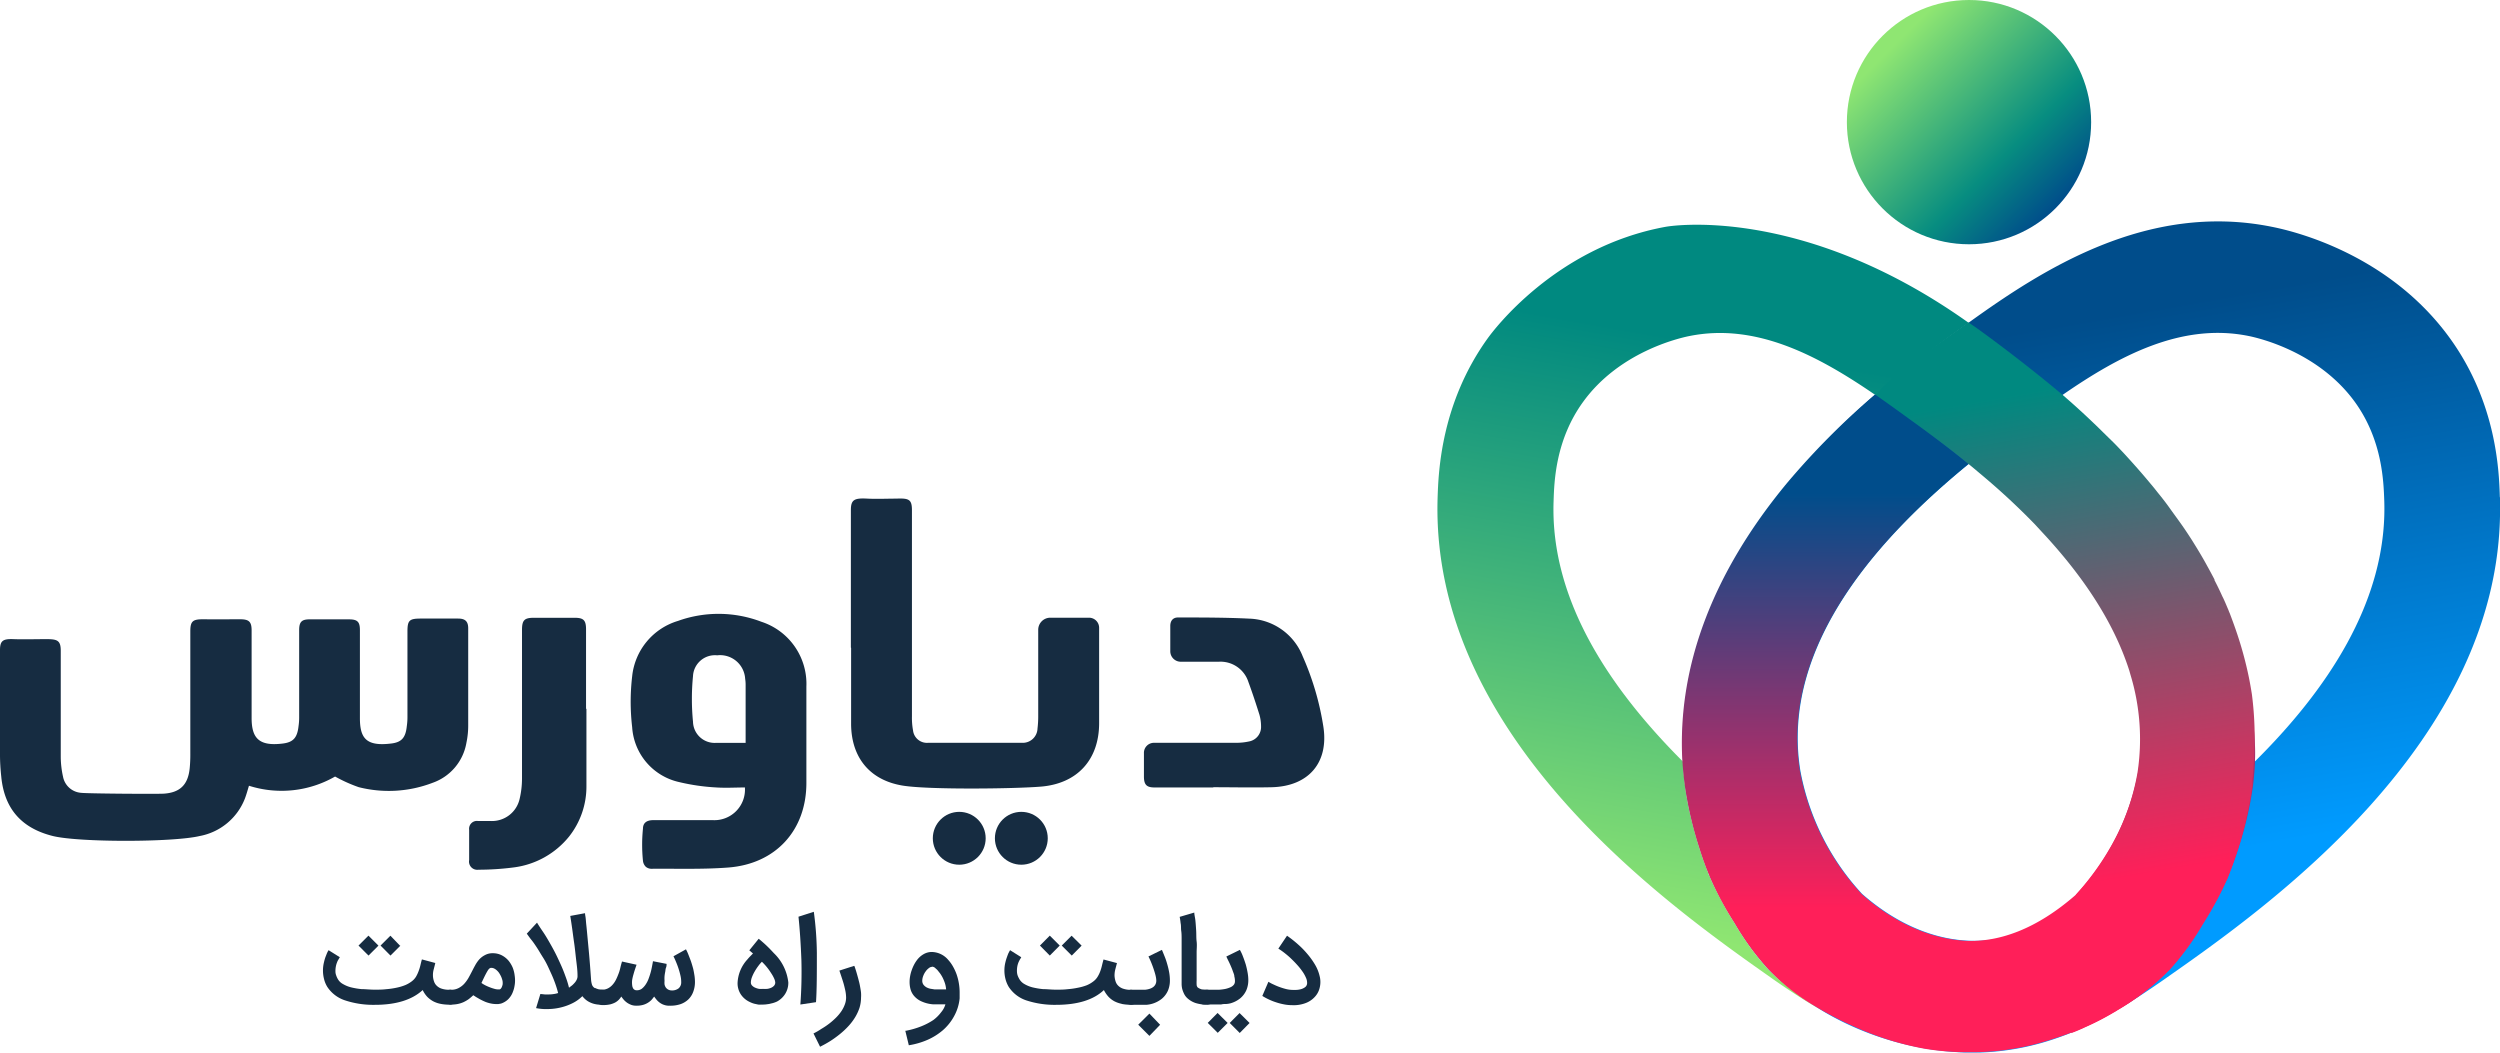 <?xml version="1.0" encoding="UTF-8"?> <svg xmlns="http://www.w3.org/2000/svg" xmlns:xlink="http://www.w3.org/1999/xlink" viewBox="0 0 319.73 134.61"><defs><style> .cls-1 { fill: url(#linear-gradient); } .cls-2 { fill: url(#linear-gradient-2); } .cls-3 { fill: url(#linear-gradient-3); } .cls-4 { fill: url(#linear-gradient-4); } .cls-5 { fill: url(#linear-gradient-5); } .cls-6 { fill: url(#linear-gradient-6); } .cls-7 { fill: #162c41; } </style><linearGradient id="linear-gradient" x1="259.06" y1="586.66" x2="276.47" y2="487.93" gradientTransform="matrix(1, 0, 0, -1, 0, 618.75)" gradientUnits="userSpaceOnUse"><stop offset="0.1" stop-color="#004d8b"></stop><stop offset="0.8" stop-color="#009bff"></stop></linearGradient><linearGradient id="linear-gradient-2" x1="204.9" y1="494.52" x2="222.59" y2="594.83" gradientTransform="matrix(1, 0, 0, -1, 0, 618.75)" gradientUnits="userSpaceOnUse"><stop offset="0.06" stop-color="#8fe672"></stop><stop offset="0.8" stop-color="#008980"></stop></linearGradient><linearGradient id="linear-gradient-3" x1="251.8" y1="484.14" x2="251.8" y2="568.3" gradientTransform="matrix(1, 0, 0, -1, 0, 618.75)" gradientUnits="userSpaceOnUse"><stop offset="0.22" stop-color="#ff1f59"></stop><stop offset="0.85" stop-color="#004d8b"></stop></linearGradient><linearGradient id="linear-gradient-4" x1="263.08" y1="568.16" x2="263.19" y2="567.52" gradientTransform="matrix(1, 0, 0, -1, 0, 618.75)" gradientUnits="userSpaceOnUse"><stop offset="0.15" stop-color="#008980"></stop><stop offset="0.8" stop-color="#ee205a"></stop></linearGradient><linearGradient id="linear-gradient-5" x1="258.69" y1="578.72" x2="274.62" y2="488.37" gradientTransform="matrix(1, 0, 0, -1, 0, 618.75)" gradientUnits="userSpaceOnUse"><stop offset="0.11" stop-color="#008980"></stop><stop offset="0.8" stop-color="#ff1f59"></stop></linearGradient><linearGradient id="linear-gradient-6" x1="240.78" y1="614.18" x2="262.86" y2="592.09" gradientTransform="matrix(1, 0, 0, -1, 0, 618.75)" gradientUnits="userSpaceOnUse"><stop offset="0.06" stop-color="#8fe672"></stop><stop offset="0.7" stop-color="#078d80"></stop><stop offset="1" stop-color="#004d8b"></stop></linearGradient></defs><title>Layer 1-2</title><g id="Layer_2" data-name="Layer 2"><g id="Layer_1-2" data-name="Layer 1"><g id="Layer_1-2-2" data-name="Layer 1-2"><path class="cls-1" d="M319.71,63.59c-.1-3.3-.39-12.07-6.42-20.38C305.68,32.72,293.94,29.67,290.52,29c-16-3.21-29.43,5.57-38.74,12.26h0l-.43.3-1.38,1c-1.5,1.09-3.57,2.59-5.95,4.46a101.89,101.89,0,0,0-15.41,14.85c-9.62,11.65-14.1,23.68-13.34,35.82,0,.88.14,1.76.25,2.64,0,.2,0,.38.07.58,0,.38.12.76.18,1.13.13.75.28,1.49.45,2.2.08.36.17.71.25,1.06s.18.68.27,1l.27,1c.09.31.19.61.28.9s.18.56.27.83.17.52.25.75a4.5,4.5,0,0,0,.16.44c.11.3.21.58.29.82l.28.7c.05.12.09.22.12.31s.12.27.12.28h0c.17.38.36.79.58,1.23.33.66.69,1.38,1.12,2.15s.9,1.58,1.43,2.43a34.79,34.79,0,0,0,4.26,5.84h0l.05.06.3.29c.08.09.19.18.3.29l.07.07.29.27.21.19c.12.11.25.21.38.34s.2.16.31.25c.28.24.6.5,1,.78s.6.47.94.72l.41.29.55.39.73.49.7.45.54.34.35.21a35.85,35.85,0,0,0,5.48,2.64c.4.16.81.3.81.3l.16.06a38.6,38.6,0,0,0,12.33,2.22c9.47,0,16.85-3.82,25-9.58,12.86-9,42.66-30.06,42.66-59.95,0-.5,0-1,0-1.49ZM288.32,97.38a116.89,116.89,0,0,1-10.85,9.44l-1,.77q-.36.28-.72.54l-.23.18-1.25.93-.6.44c-.4.31-.8.6-1.18.87l-.12.09-1,.73c-.29.21-.56.41-.84.6l-1.27.9-1,.68h0c-.81.57-1.64,1.17-2.5,1.76l-.86.59c-.57.4-1.17.78-1.78,1.15a0,0,0,0,0,0,0c-.6.36-1.23.72-1.87,1a21.46,21.46,0,0,1-3,1.3c-.35.12-.7.23-1.06.33s-.74.19-1.12.27a16.89,16.89,0,0,1-4,.37c-6.61-.2-11.55-3.93-13.92-6a31.61,31.61,0,0,1-7.89-15.72c-2.69-16.53,11-30.66,21.55-39.28h0l0,0q3.38-2.69,7.1-5.41,2.17-1.59,4.3-3c.19-.14.38-.28.57-.4h0c7.23-5,15.19-9.26,23.75-7.55,1.47.29,9,2.08,13.62,8.42,3.52,4.85,3.69,10.14,3.78,12.69.42,12.93-7.52,24.38-16.57,33.34Z"></path><path class="cls-2" d="M213.06,29c-14.23,2.58-22.21,13.47-22.76,14.22-6,8.31-6.33,17.08-6.44,20.38h0c-1,30.69,29.59,52.25,42.65,61.45,2.18,1.54,4.3,2.92,6.42,4.14l-.55-.34-.7-.45-.73-.49-.55-.39-.41-.29-.94-.72c-.35-.28-.67-.54-1-.78-.11-.09-.21-.18-.31-.25s-.26-.23-.38-.34a1.9,1.9,0,0,0-.21-.19l-.29-.27-.07-.07c-.11-.1-.22-.2-.3-.29l-.3-.29-.05-.06h0a33.71,33.71,0,0,1-4.26-5.84q-.81-1.27-1.44-2.43c-.43-.77-.8-1.49-1.12-2.15-.21-.44-.41-.85-.58-1.23h0s0-.1-.12-.28-.07-.19-.12-.31-.17-.42-.27-.7-.2-.51-.3-.82c-.05-.14-.11-.28-.16-.43s-.16-.5-.25-.76-.18-.54-.27-.83-.18-.59-.27-.9-.19-.63-.28-1-.19-.67-.27-1-.17-.7-.25-1.06c-.17-.71-.32-1.45-.45-2.2-.07-.37-.13-.75-.18-1.13,0-.2-.05-.38-.07-.58-.11-.88-.2-1.76-.25-2.63,0-.1,0-.2,0-.29v0l0,0c-9-9-17-20.4-16.54-33.32.08-2.55.26-7.84,3.78-12.69,4.59-6.34,12.15-8.13,13.62-8.42,8.55-1.71,16.5,2.57,23.73,7.53q2-1.74,4.2-3.45c1.9-1.51,3.87-3,5.93-4.46.46-.34.93-.67,1.4-1l.43-.3C230.15,25.89,213.06,29,213.06,29Z"></path><path class="cls-3" d="M288.41,97.37c-.07,1.49-.25,2.95-.25,2.95-.11.81-.27,1.85-.52,3.05a50.38,50.38,0,0,1-2.74,8.88v0a41.52,41.52,0,0,1-3.13,5.82c-.7,1.14-1.05,1.7-1.35,2.15a32.65,32.65,0,0,1-2.93,3.75,28.73,28.73,0,0,1-6.75,5.23,34.8,34.8,0,0,1-4.58,2.36c-1.43.61-2.63,1-3.36,1.24s-1.81.59-3.21.92a32.83,32.83,0,0,1-7,.85h-1a33.69,33.69,0,0,1-5.36-.43,38.45,38.45,0,0,1-8.85-2.73,43.91,43.91,0,0,1-5.27-2.73,27.27,27.27,0,0,1-6-4.78,33.79,33.79,0,0,1-4.26-5.84,40.23,40.23,0,0,1-3.13-5.82,38.29,38.29,0,0,1-1.37-3.75,48.08,48.08,0,0,1-1.9-8.21c-.16-1.24-.24-2.27-.29-2.95h0c-.66-12,3.83-24,13.35-35.51A97.21,97.21,0,0,1,239.8,50.46h0s0,0,0,0c1.66,1.14,3.27,2.31,4.85,3.45,2,1.43,4.43,3.24,7.09,5.41h0C241.17,68,227.51,82.09,230.2,98.62a31.62,31.62,0,0,0,7.9,15.72c2.33,2.08,7.18,5.73,13.67,6H252c3.65,0,8.29-1.33,13.59-6a31.65,31.65,0,0,0,7.89-15.73c2.69-16.52-11-30.65-21.55-39.28,2.66-2.18,5.13-4,7.1-5.42,1.56-1.13,3.15-2.29,4.79-3.41,0,0,0,0,0,0s0,.13-.07.36a69.67,69.67,0,0,1,11,10.94c11.61,14.47,13.94,29.48,13.64,35.58Z"></path><path class="cls-4" d="M263.76,50.47a.71.71,0,0,1-.14.1l.15-.09Zm-1.23.86,0,0,.36-.25-.33.23Z"></path><path class="cls-5" d="M288,88.8c-.11-.7-.23-1.39-.37-2.09h0a47.94,47.94,0,0,0-1.73-6.27h0c-.23-.66-.47-1.31-.73-2-.06-.13-.11-.25-.16-.39l-.33-.78c-.15-.35-.3-.7-.46-1-.31-.69-.64-1.37-1-2.06a.36.36,0,0,1,0-.09c-.3-.57-.6-1.14-.92-1.71-.61-1.13-1.29-2.25-2-3.38-.43-.67-.88-1.35-1.34-2s-1-1.38-1.49-2.07-1-1.34-1.54-2c-.28-.36-.56-.71-.86-1.06-1.15-1.39-2.33-2.72-3.51-4-.42-.44-.83-.88-1.25-1.3L269,55.32c-.82-.82-1.66-1.61-2.47-2.37l-.71-.65q-.69-.63-1.38-1.23l-.68-.59c-5-4.21-10.15-7.94-10.15-7.94-.38-.28-1-.73-1.84-1.29l-.71.49-5.49,3.86a48.31,48.31,0,0,0-5.77,4.85c.9.63,1.8,1.26,2.7,1.91l2.17,1.57s4.18,3,7.11,5.43c.27.21.58.47.91.75l.93.78a88.81,88.81,0,0,1,6.62,6.16l.92,1c4.77,5.11,9.06,11.11,11.17,17.75l.13.46a28.34,28.34,0,0,1,.92,12.48,28.8,28.8,0,0,1-2.51,7.81,34.28,34.28,0,0,1-4.32,6.64c-.43.52-.8.93-1.06,1.22q-.13,4.43-.29,8.87c-.1,3-.2,5.9-.3,8.84.31-.11.74-.27,1.24-.5l.48-.22a34.45,34.45,0,0,0,3.75-1.93,2.5,2.5,0,0,0,.35-.21,34,34,0,0,0,6.75-5.23,34.79,34.79,0,0,0,4.26-5.84,49.18,49.18,0,0,0,3.13-5.81,53,53,0,0,0,2-6v0l.27-1v0c0-.17.09-.34.13-.52l0-.11c0-.14.07-.28.1-.43s.08-.34.11-.52.06-.26.09-.4.09-.46.14-.69.07-.38.1-.57.1-.56.14-.85l.12-.86c0-.12,0-.24,0-.36s0-.25,0-.37l.06-.53c.05-.56.09-1.13.12-1.69A43.22,43.22,0,0,0,288,88.8Z"></path><circle class="cls-6" cx="251.82" cy="15.62" r="15.62"></circle><path class="cls-7" d="M42.84,99.32a13.73,13.73,0,0,1-11,1.17c-.16.52-.31,1.09-.52,1.64a7.71,7.71,0,0,1-5.78,4.79c-3.38.81-15.4.83-18.78,0-4-1-6.21-3.48-6.6-7.61C.06,98.4,0,97.45,0,96.51c0-4.46,0-8.91,0-13.37,0-1.19.37-1.45,1.71-1.4s2.82,0,4.23,0,1.83.18,1.83,1.49c0,4.52,0,9,0,13.57a12,12,0,0,0,.29,2.53,2.54,2.54,0,0,0,2.25,2.06c.68.11,10,.17,10.68.11,2.06-.15,3.06-1.16,3.27-3.24a17.88,17.88,0,0,0,.08-1.94c0-4.34,0-11.21,0-15.55,0-1.35.3-1.59,1.77-1.57s3.07,0,4.61,0c1.13,0,1.46.32,1.46,1.43,0,2.89,0,8.3,0,11.19,0,2.54.89,3.66,4,3.27,1.35-.17,1.84-.77,2-2.21a7.67,7.67,0,0,0,.08-1.17c0-2.86,0-8.26,0-11.13,0-1.07.34-1.39,1.43-1.37,1.64,0,3.29,0,4.93,0,1.08,0,1.41.3,1.41,1.37,0,2.91,0,8.35,0,11.26,0,2.57.8,3.64,4,3.25,1.37-.16,1.85-.78,2-2.24a8,8,0,0,0,.08-1.19V80.77c0-1.43.24-1.66,1.7-1.66s3.19,0,4.79,0c.9,0,1.28.37,1.28,1.25,0,4.11,0,8.22,0,12.33A10.75,10.75,0,0,1,59.65,95a6.6,6.6,0,0,1-4.31,5.11,15.65,15.65,0,0,1-9.47.56,18.94,18.94,0,0,1-3-1.35Z"></path><path class="cls-7" d="M95.3,100.71c-1.23,0-2.46.08-3.67,0a26.36,26.36,0,0,1-4.78-.69,7.69,7.69,0,0,1-6-7,28,28,0,0,1,0-6.54,8.28,8.28,0,0,1,5.86-7.07,15.36,15.36,0,0,1,10.67.11,8.35,8.35,0,0,1,5.75,8.29c0,4.1,0,8.21,0,12.32,0,6.07-3.93,10.36-10,10.82-3.26.25-6.56.13-9.84.16a1.12,1.12,0,0,1-.7-.26,1.25,1.25,0,0,1-.36-.76,20.16,20.16,0,0,1,0-4.11c0-.74.48-1.09,1.32-1.09h7.63a3.91,3.91,0,0,0,4.09-4.15ZM95.36,95c0-2.52,0-5,0-7.43a4.87,4.87,0,0,0-.06-.76,3.21,3.21,0,0,0-3.58-3,2.81,2.81,0,0,0-3.09,2.65,30.09,30.09,0,0,0,0,5.85,2.77,2.77,0,0,0,2.9,2.7c1.27,0,2.54,0,3.87,0Z"></path><path class="cls-7" d="M108.82,82.82V65.25c0-1.35.43-1.57,2.12-1.48,1.23.06,2.46,0,3.69,0,1.65-.07,2,.12,2,1.5,0,6.25,0,20.11,0,26.36a8.79,8.79,0,0,0,.14,1.78A1.79,1.79,0,0,0,118.69,95c1.46,0,10.52,0,12,0a1.89,1.89,0,0,0,2-1.84,12.79,12.79,0,0,0,.09-1.52V80.52A1.55,1.55,0,0,1,134.28,79c1.67,0,3.33,0,5,0a1.29,1.29,0,0,1,1.29,1.29c0,4.07,0,8.13,0,12.19,0,4.66-2.77,7.73-7.43,8.12-3.36.28-14.36.42-17.7-.13-4.18-.69-6.54-3.56-6.59-7.8,0-3.27,0-6.55,0-9.82Z"></path><path class="cls-7" d="M155.15,100.71h-7.49c-1,0-1.35-.33-1.36-1.37v-3A1.28,1.28,0,0,1,147.57,95c3.49,0,7,0,10.47,0a7.75,7.75,0,0,0,1.86-.21,1.88,1.88,0,0,0,1.38-1.87,5.58,5.58,0,0,0-.21-1.52c-.44-1.4-.9-2.8-1.41-4.18a3.74,3.74,0,0,0-3.78-2.59H151a1.34,1.34,0,0,1-1.33-1.33c0-1.08,0-2.17,0-3.25,0-.67.36-1.09,1-1.08,3.05,0,6.1,0,9.14.15a7.6,7.6,0,0,1,6.8,4.83,35.79,35.79,0,0,1,2.64,9c.7,4.59-1.89,7.6-6.58,7.73-2.49.06-5,0-7.48,0Z"></path><path class="cls-7" d="M75,90.65c0,3.3,0,6.6,0,9.9A10.3,10.3,0,0,1,72.77,107a10.85,10.85,0,0,1-7.1,3.94,35.27,35.27,0,0,1-4.49.29A1.05,1.05,0,0,1,60,110c0-1.29,0-2.59,0-3.88A1,1,0,0,1,61.14,105c.53,0,1.06,0,1.59,0a3.63,3.63,0,0,0,3.74-2.89,11.28,11.28,0,0,0,.29-2.53c0-6.32,0-12.65,0-19,0-1.26.29-1.57,1.53-1.57,1.74,0,3.47,0,5.21,0,1.13,0,1.44.32,1.45,1.43V90.65Z"></path><circle class="cls-7" cx="130.62" cy="107.21" r="3.38"></circle><circle class="cls-7" cx="122.68" cy="107.21" r="3.38"></circle><path class="cls-7" d="M56.33,128.38a3.37,3.37,0,0,1-.94-.33,3.26,3.26,0,0,1-.76-.58,3.51,3.51,0,0,1-.57-.85q-2.06,1.89-6.12,1.89a11.5,11.5,0,0,1-3.84-.58,4.32,4.32,0,0,1-2.25-1.73,3.52,3.52,0,0,1-.41-1,4.4,4.4,0,0,1,0-2.16h0a5.47,5.47,0,0,1,.18-.63l.18-.46a2.68,2.68,0,0,1,.14-.29,1.32,1.32,0,0,0,.08-.14l1.44.9-.17.29a1.73,1.73,0,0,0-.18.36,2.71,2.71,0,0,0-.15.5,3.1,3.1,0,0,0-.06.66,1.46,1.46,0,0,0,.1.53,2.38,2.38,0,0,0,.24.51,1.67,1.67,0,0,0,.64.59,4,4,0,0,0,1,.41,9.36,9.36,0,0,0,1.36.23c.51,0,1.05.07,1.64.07s1,0,1.51-.06a10,10,0,0,0,1.32-.19,6.32,6.32,0,0,0,1.11-.33,3.74,3.74,0,0,0,.86-.5,2.11,2.11,0,0,0,.53-.59,4.58,4.58,0,0,0,.33-.71,5.94,5.94,0,0,0,.23-.75c.06-.26.12-.51.19-.74l1.71.46c-.06.27-.13.53-.2.8a2.79,2.79,0,0,0-.1.82h0a2.43,2.43,0,0,0,.14.74,1.31,1.31,0,0,0,.37.57,1.56,1.56,0,0,0,.63.36,3,3,0,0,0,1,.13.91.91,0,0,1,.37.08.9.9,0,0,1,.51.5.91.91,0,0,1,.08.37,1,1,0,0,1-.08.38,1,1,0,0,1-.2.3,1.1,1.1,0,0,1-.31.2.91.91,0,0,1-.37.08h-.06a5.62,5.62,0,0,1-1.13-.11Zm-7.93-7.44-1.27,1.27-1.28-1.28,1.27-1.27,1.28,1.28Zm2.81,0-1.27,1.27-1.27-1.28,1.26-1.26L51.21,121Z"></path><path class="cls-7" d="M56.7,127.53a.9.9,0,0,1,.07-.37.92.92,0,0,1,.5-.5,1,1,0,0,1,.37-.08,2,2,0,0,0,1-.21,2.58,2.58,0,0,0,.71-.53,4.45,4.45,0,0,0,.54-.73c.16-.28.3-.55.44-.82s.27-.53.41-.78a4.46,4.46,0,0,1,.46-.7,2.57,2.57,0,0,1,.82-.66,2,2,0,0,1,1-.24,2.49,2.49,0,0,1,1.12.25,2.88,2.88,0,0,1,.92.73,3.83,3.83,0,0,1,.51.86,4,4,0,0,1,.25,1v0a4.23,4.23,0,0,1,.05.63,3.64,3.64,0,0,1-.07.74,3.2,3.2,0,0,1-.19.69,2.59,2.59,0,0,1-.63,1,2.39,2.39,0,0,1-.91.54l-.33.06-.33,0a3.3,3.3,0,0,1-.67-.08,4.54,4.54,0,0,1-.69-.21l-.35-.16c-.13-.07-.27-.13-.4-.21l-.4-.23-.37-.24a7.34,7.34,0,0,1-.6.51,4.34,4.34,0,0,1-.66.38,3.56,3.56,0,0,1-.72.23,4.33,4.33,0,0,1-.83.08.94.94,0,0,1-.37-.07,1,1,0,0,1-.3-.21,1,1,0,0,1-.2-.3.9.9,0,0,1-.07-.37Zm4.87-1.82a3.64,3.64,0,0,0,.55.33,6.19,6.19,0,0,0,.61.26c.2.08.39.13.56.18a1.91,1.91,0,0,0,.41.06l.19,0a.3.3,0,0,0,.15-.09.69.69,0,0,0,.14-.22,1.89,1.89,0,0,0,.1-.31,1.7,1.7,0,0,0,0-.4,1.16,1.16,0,0,0-.06-.26,2.28,2.28,0,0,0-.13-.36,3.72,3.72,0,0,0-.21-.39,1.76,1.76,0,0,0-.29-.36,1.54,1.54,0,0,0-.36-.27.87.87,0,0,0-.42-.1q-.21,0-.42.33c-.13.21-.31.54-.53,1l-.31.65Z"></path><path class="cls-7" d="M76.08,126.34a2.5,2.5,0,0,0,.47.18l.44.06H77a.94.94,0,0,1,.37.07,1.05,1.05,0,0,1,.51.51.91.91,0,0,1,.08.37,1,1,0,0,1-.08.38,1,1,0,0,1-.21.3,1,1,0,0,1-.3.2.94.94,0,0,1-.37.07H77l-.49,0a3.34,3.34,0,0,1-.66-.13,3,3,0,0,1-.71-.33,2.71,2.71,0,0,1-.66-.62,4.73,4.73,0,0,1-1.24.89,6.89,6.89,0,0,1-1.5.55,7.25,7.25,0,0,1-1.61.21,6.71,6.71,0,0,1-1.57-.12l.55-1.81.56.06.57,0a3.66,3.66,0,0,0,.57-.05,2.77,2.77,0,0,0,.57-.13,13.62,13.62,0,0,0-.53-1.64c-.2-.53-.43-1-.67-1.53s-.49-1-.75-1.4-.51-.85-.76-1.23-.48-.72-.71-1-.42-.57-.59-.79L68.68,118c.18.3.44.7.77,1.18s.69,1.1,1.11,1.85c.26.47.51.94.73,1.41s.44.94.63,1.39.35.89.5,1.31.26.81.35,1.18l.4-.3a4.17,4.17,0,0,0,.36-.37,1.61,1.61,0,0,0,.25-.41,1,1,0,0,0,.08-.46c0-.77-.12-1.52-.2-2.24s-.15-1.4-.24-2-.17-1.26-.25-1.82-.16-1.1-.24-1.58l1.89-.35s0,.14.05.41.06.63.11,1.07.1,1,.15,1.53.11,1.17.17,1.8.11,1.25.16,1.88.09,1.22.13,1.78a3,3,0,0,0,.12.67.83.83,0,0,0,.38.45Z"></path><path class="cls-7" d="M76.07,127.54a.89.89,0,0,1,.07-.36,1,1,0,0,1,.19-.3,1.27,1.27,0,0,1,.29-.21,1,1,0,0,1,.35-.09,1.7,1.7,0,0,0,.79-.18,2,2,0,0,0,.6-.48,2.88,2.88,0,0,0,.44-.67c.13-.26.23-.52.33-.78s.17-.54.23-.8.13-.49.19-.7l1.86.41-.18.53q-.11.33-.21.69a6.25,6.25,0,0,0-.17.72,2.68,2.68,0,0,0,0,.67.94.94,0,0,0,.16.47.53.53,0,0,0,.45.19,1.08,1.08,0,0,0,.61-.19,2.26,2.26,0,0,0,.47-.5,3.41,3.41,0,0,0,.38-.71c.1-.26.19-.53.27-.8s.14-.55.19-.81.1-.5.13-.71l1.74.34c0,.15,0,.31-.07.48s-.07.34-.1.52a5.21,5.21,0,0,0-.09.57,4.08,4.08,0,0,0,0,.61,2.31,2.31,0,0,0,0,.46,1.18,1.18,0,0,0,.16.38.91.91,0,0,0,.31.27,1,1,0,0,0,.46.11,1.35,1.35,0,0,0,.87-.27,1,1,0,0,0,.33-.82,3.46,3.46,0,0,0-.11-.87c-.07-.31-.16-.62-.26-.92s-.21-.58-.32-.84-.21-.48-.3-.65l1.6-.89s.08.15.15.3.14.32.22.53.18.45.27.71.17.54.25.82.13.59.18.89a5.67,5.67,0,0,1,.08.9,3.52,3.52,0,0,1-.21,1.25,2.59,2.59,0,0,1-.63,1,2.76,2.76,0,0,1-1,.61,4,4,0,0,1-1.39.2,1.84,1.84,0,0,1-.68-.09,1.93,1.93,0,0,1-.54-.26,2.25,2.25,0,0,1-.43-.38c-.13-.15-.24-.3-.34-.44a4.37,4.37,0,0,1-.37.46,2.44,2.44,0,0,1-1.06.61,2.94,2.94,0,0,1-.77.1,2,2,0,0,1-.66-.08,2.69,2.69,0,0,1-.54-.26,2.54,2.54,0,0,1-.44-.37,5.19,5.19,0,0,1-.36-.46,3,3,0,0,1-.32.41,2.07,2.07,0,0,1-.46.35,3,3,0,0,1-.64.24,3.9,3.9,0,0,1-.9.09H77a.7.7,0,0,1-.35-.09,1,1,0,0,1-.29-.2,1,1,0,0,1-.19-.3.86.86,0,0,1-.07-.36Z"></path><path class="cls-7" d="M97.57,128.48h-.2a3.29,3.29,0,0,1-.38,0l-.51-.11a3,3,0,0,1-.58-.22,2.76,2.76,0,0,1-1.17-1,2.59,2.59,0,0,1-.4-1.45,4.73,4.73,0,0,1,1.26-3c.14-.17.27-.31.39-.43l.32-.33-.19-.16-.15-.13-.13-.11,1.2-1.48c.2.16.46.38.78.67s.7.67,1.15,1.16a6.13,6.13,0,0,1,1.86,3.76,2.68,2.68,0,0,1-.39,1.44,2.78,2.78,0,0,1-1.06,1,3.52,3.52,0,0,1-.51.19l-.5.12-.44.06Zm1.58-2.8a1.44,1.44,0,0,0-.14-.53,4.35,4.35,0,0,0-.38-.68A7.45,7.45,0,0,0,97.44,123a4.56,4.56,0,0,0-.46.54,7.05,7.05,0,0,0-.46.7,4.85,4.85,0,0,0-.35.73,2,2,0,0,0-.14.67.56.56,0,0,0,.16.41,1.17,1.17,0,0,0,.4.27,2.07,2.07,0,0,0,.5.15,2.8,2.8,0,0,0,.48,0,5.29,5.29,0,0,0,.54,0,1.9,1.9,0,0,0,.51-.14,1.09,1.09,0,0,0,.38-.27.63.63,0,0,0,.15-.43Z"></path><path class="cls-7" d="M104.08,116.61a42.12,42.12,0,0,1,.39,5.27c0,2.64,0,4.73-.11,6.29l-2,.3a56.76,56.76,0,0,0,.13-5.76c-.08-2-.2-3.85-.37-5.47Z"></path><path class="cls-7" d="M109.27,123.54c.17.47.31.95.44,1.43.06.21.11.42.17.65s.1.45.14.68.08.45.1.67a4.59,4.59,0,0,1,0,.62,4.48,4.48,0,0,1-.2,1.31,5.87,5.87,0,0,1-.57,1.22,7,7,0,0,1-.86,1.13,10.28,10.28,0,0,1-1.07,1,13.77,13.77,0,0,1-1.23.89c-.43.27-.87.51-1.31.73l-.84-1.7c.35-.17.69-.37,1-.58a9.78,9.78,0,0,0,1-.67,9.1,9.1,0,0,0,.87-.76,5.62,5.62,0,0,0,.68-.81,4,4,0,0,0,.45-.87,2.52,2.52,0,0,0,.17-.9,4.76,4.76,0,0,0-.1-.89c-.07-.31-.14-.62-.23-.93s-.19-.6-.28-.88-.18-.53-.25-.75l1.87-.6Z"></path><path class="cls-7" d="M115.84,131.83a10.61,10.61,0,0,0,2-.58,8.39,8.39,0,0,0,1.53-.8,4.92,4.92,0,0,0,1-1,2.7,2.7,0,0,0,.54-1h-1.18l-.32,0a4.35,4.35,0,0,1-1.49-.35,2.67,2.67,0,0,1-1.06-.78,2.25,2.25,0,0,1-.41-.8,3.46,3.46,0,0,1-.12-.92,4,4,0,0,1,.07-.77,4.59,4.59,0,0,1,.2-.75,4.91,4.91,0,0,1,.3-.7,4.24,4.24,0,0,1,.37-.59,2.8,2.8,0,0,1,.89-.78,2.1,2.1,0,0,1,1-.26,2.82,2.82,0,0,1,2.1,1,4.61,4.61,0,0,1,.62.86,6.43,6.43,0,0,1,.46,1,6.79,6.79,0,0,1,.29,1.14,6.94,6.94,0,0,1,.1,1.2c0,.13,0,.25,0,.38l0,.35A5.9,5.9,0,0,1,122,130a6.44,6.44,0,0,1-1.43,1.77,7.94,7.94,0,0,1-2,1.24,9.69,9.69,0,0,1-2.34.67l-.45-1.86Zm3.37-8.18a.67.67,0,0,0-.41.16,1.82,1.82,0,0,0-.41.42,2.24,2.24,0,0,0-.31.57,1.72,1.72,0,0,0-.13.61.86.86,0,0,0,.15.52,1.31,1.31,0,0,0,.37.33,1.93,1.93,0,0,0,.51.19l.57.09.35,0H121a3.35,3.35,0,0,0-.15-.79,5.51,5.51,0,0,0-.28-.69,4.45,4.45,0,0,0-.35-.58l-.35-.44h0l-.31-.28a.62.62,0,0,0-.38-.13Z"></path><path class="cls-7" d="M143.45,128.38a3.61,3.61,0,0,1-.94-.33,3,3,0,0,1-.75-.58,3.85,3.85,0,0,1-.58-.85q-2,1.89-6.12,1.89a11.58,11.58,0,0,1-3.84-.58A4.32,4.32,0,0,1,129,126.2a3.84,3.84,0,0,1-.41-1,4.4,4.4,0,0,1,0-2.16h0a5.35,5.35,0,0,1,.19-.63c.06-.18.12-.33.17-.46l.15-.29.08-.14,1.43.9a3.09,3.09,0,0,1-.17.29,4,4,0,0,0-.18.36,2.71,2.71,0,0,0-.15.5,3.16,3.16,0,0,0-.05.66,1.69,1.69,0,0,0,.09.53,3,3,0,0,0,.25.51,1.72,1.72,0,0,0,.63.59,4,4,0,0,0,1,.41,9.6,9.6,0,0,0,1.36.23c.51,0,1.05.07,1.64.07s1,0,1.51-.06a10.13,10.13,0,0,0,1.33-.19A6.32,6.32,0,0,0,139,126a3.66,3.66,0,0,0,.85-.5,2.11,2.11,0,0,0,.53-.59,3.85,3.85,0,0,0,.34-.71,5.92,5.92,0,0,0,.22-.75c.06-.26.13-.51.19-.74l1.72.46-.21.8a3.18,3.18,0,0,0-.1.82h0a2.78,2.78,0,0,0,.14.74,1.31,1.31,0,0,0,.37.57,1.6,1.6,0,0,0,.64.36,2.88,2.88,0,0,0,.94.13,1,1,0,0,1,.38.08.83.83,0,0,1,.3.2.81.81,0,0,1,.21.3.9.9,0,0,1,.07.37,1,1,0,0,1-.07.38.9.9,0,0,1-.21.3,1.21,1.21,0,0,1-.3.2,1,1,0,0,1-.38.08h-.06a5.62,5.62,0,0,1-1.13-.11Zm-7.93-7.44-1.26,1.27L133,120.93l1.26-1.27,1.28,1.28Zm2.81,0-1.26,1.27-1.28-1.28,1.26-1.26,1.28,1.27Z"></path><path class="cls-7" d="M143.76,127.53a1,1,0,0,1,.08-.38.92.92,0,0,1,.5-.5.94.94,0,0,1,.37-.07h1.1c.21,0,.42,0,.62,0a2.4,2.4,0,0,0,.57-.11,1.53,1.53,0,0,0,.48-.23,1,1,0,0,0,.31-.38,1.07,1.07,0,0,0,.09-.49,3,3,0,0,0-.08-.55c-.05-.23-.13-.49-.22-.77s-.2-.58-.32-.88-.25-.58-.38-.85l1.72-.84c.12.28.24.58.37.9s.23.64.33,1a9.18,9.18,0,0,1,.23,1,5.69,5.69,0,0,1,.09,1,3.3,3.3,0,0,1-.24,1.29,2.87,2.87,0,0,1-.8,1.07,3.6,3.6,0,0,1-2,.77l-.74,0h-1.09a.94.94,0,0,1-.37-.07,1,1,0,0,1-.3-.21.93.93,0,0,1-.2-.3.91.91,0,0,1-.08-.37Zm4.61,3.53L147,132.48l-1.43-1.43,1.43-1.42Z"></path><path class="cls-7" d="M154.36,128.48a4.63,4.63,0,0,1-1.48-.21,2.92,2.92,0,0,1-1.06-.64,1.87,1.87,0,0,1-.41-.58,3.4,3.4,0,0,1-.22-.6,2.86,2.86,0,0,1-.07-.56c0-.18,0-.33,0-.46s0-.42,0-.79,0-.81,0-1.33v-1c0-.35,0-.71,0-1.08l0-1.1c0-.37,0-.73-.05-1.07s0-.67-.08-1a7.59,7.59,0,0,0-.12-.8l1.87-.55c0,.28.1.63.14,1s.07.84.1,1.3,0,.92.06,1.4,0,.94,0,1.37V124c0,.17,0,.33,0,.48v.91a4.52,4.52,0,0,0,0,.53.55.55,0,0,0,.14.37,1.61,1.61,0,0,0,1.11.29h.07a1,1,0,0,1,.37.08.93.93,0,0,1,.3.2,1,1,0,0,1,.29.68.91.91,0,0,1-.08.37.81.81,0,0,1-.21.3.9.9,0,0,1-.3.21,1.16,1.16,0,0,1-.37.07Z"></path><path class="cls-7" d="M153,127.53a1,1,0,0,1,.07-.38,1.21,1.21,0,0,1,.2-.3,1.1,1.1,0,0,1,.31-.2.87.87,0,0,1,.37-.07h1.18l.77,0a6.31,6.31,0,0,0,.79-.1,3.39,3.39,0,0,0,.68-.22,1.09,1.09,0,0,0,.45-.35.74.74,0,0,0,.12-.44,2.26,2.26,0,0,0-.08-.6c0-.22-.12-.45-.2-.69s-.18-.47-.28-.7-.2-.44-.3-.64-.18-.37-.24-.51l1.73-.85a5.39,5.39,0,0,1,.4.86c.13.33.25.68.35,1a10.7,10.7,0,0,1,.24,1.06,5.47,5.47,0,0,1,.09.92,3.3,3.3,0,0,1-.24,1.29,2.87,2.87,0,0,1-.8,1.07,3.45,3.45,0,0,1-1.22.63,3,3,0,0,1-.54.09c-.21,0-.43,0-.66.06l-.63,0H154a.87.87,0,0,1-.37-.07.87.87,0,0,1-.51-.51.9.9,0,0,1-.07-.37Zm4,3.3-1.26,1.26-1.28-1.27,1.26-1.27,1.28,1.27Zm2.81,0-1.26,1.28-1.28-1.28,1.26-1.27,1.28,1.27Z"></path><path class="cls-7" d="M162.22,125.56a4.67,4.67,0,0,0,.68.36,7.43,7.43,0,0,0,.82.34,7.85,7.85,0,0,0,.84.25,3.53,3.53,0,0,0,.73.09,5,5,0,0,0,.5,0,2.59,2.59,0,0,0,.62-.1,1.56,1.56,0,0,0,.53-.27.66.66,0,0,0,.23-.52A1.58,1.58,0,0,0,167,125a4.17,4.17,0,0,0-.46-.8,7.87,7.87,0,0,0-.67-.83c-.25-.28-.51-.54-.78-.8s-.55-.49-.83-.71a9.23,9.23,0,0,0-.77-.54l1.11-1.65a14.58,14.58,0,0,1,1.35,1.06,11.15,11.15,0,0,1,1.23,1.25,9.67,9.67,0,0,1,1,1.39,5.15,5.15,0,0,1,.59,1.46,3,3,0,0,1,0,1.52,2.55,2.55,0,0,1-.67,1.2,3,3,0,0,1-1.22.77,4.28,4.28,0,0,1-1.67.23,4.92,4.92,0,0,1-1-.1,7.23,7.23,0,0,1-1-.26,7.06,7.06,0,0,1-.94-.37,7.18,7.18,0,0,1-.83-.45Z"></path></g></g></g></svg> 